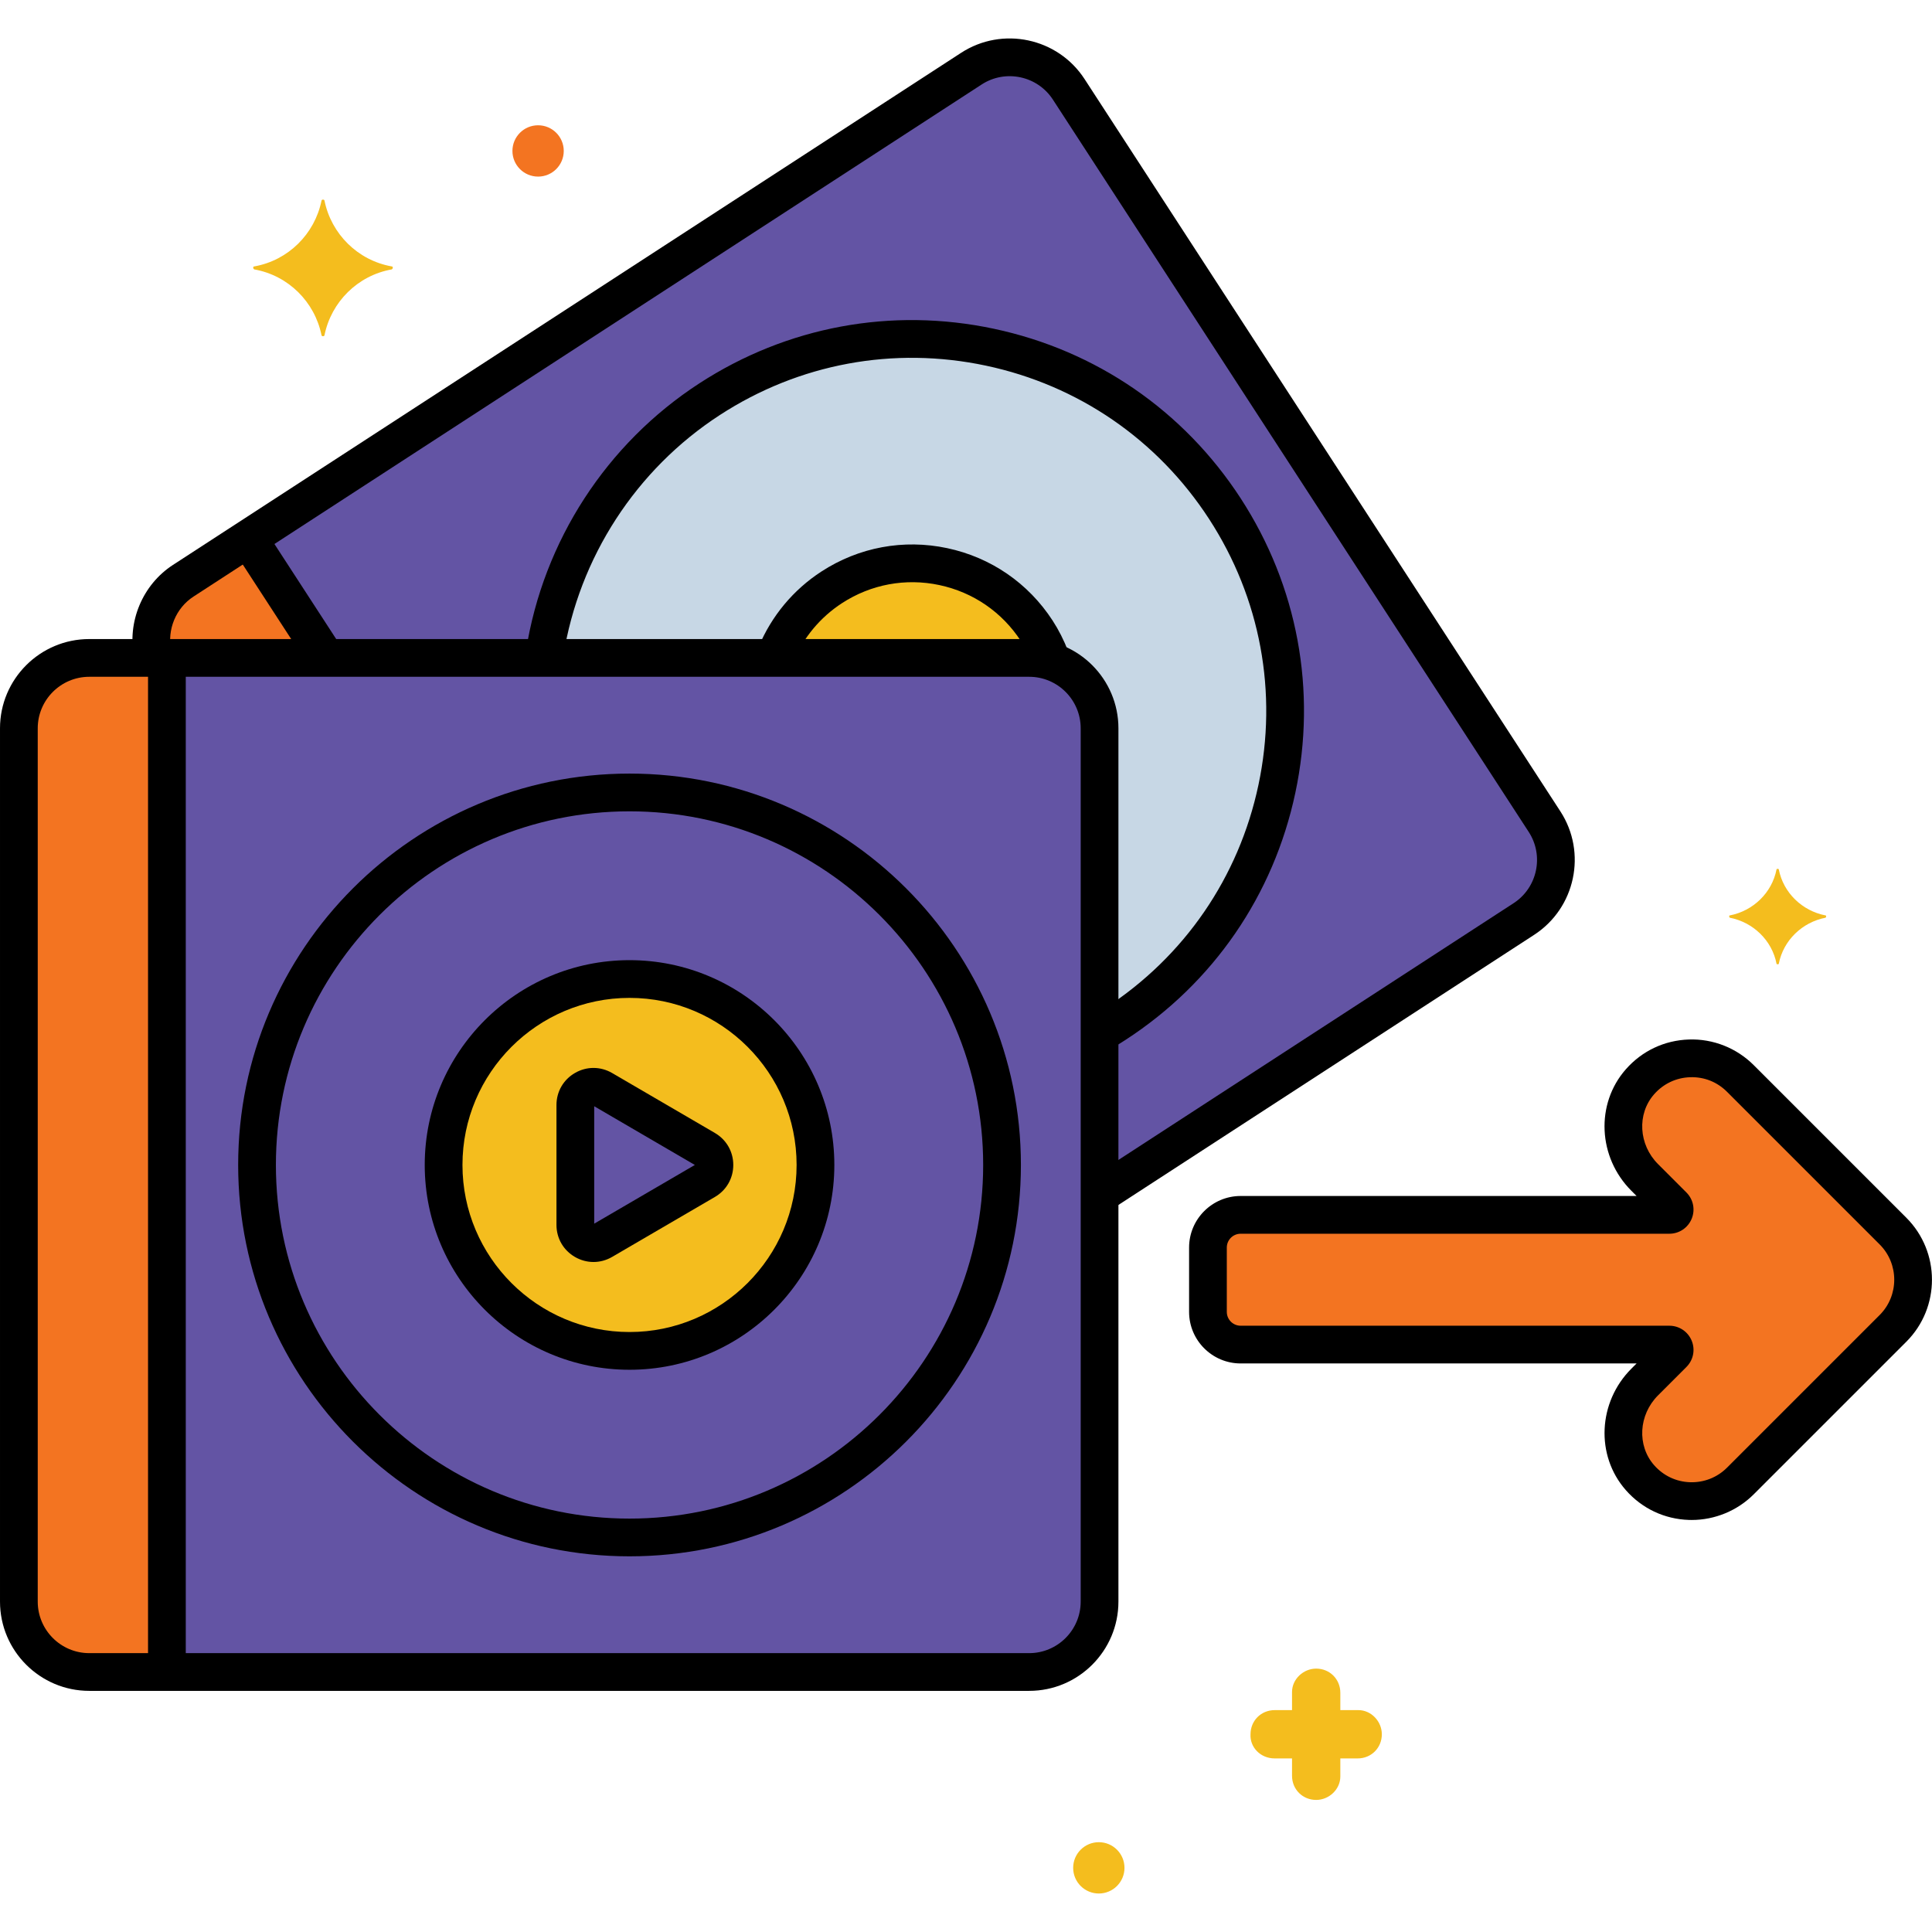 <svg xmlns="http://www.w3.org/2000/svg" xmlns:xlink="http://www.w3.org/1999/xlink" xmlns:svgjs="http://svgjs.dev/svgjs" height="300" viewBox="0 0 256 256" width="300"><g width="100%" height="100%" transform="matrix(1,0,0,1,0,0)"><g id="Layer_35"><g><g><g><path d="m136.371 87.178h-124.544c-5.13 0-9.327 4.197-9.327 9.327v115.717c0 5.13 4.197 9.327 9.327 9.327h124.544c5.13 0 9.326-4.197 9.326-9.327v-115.717c0-5.13-4.197-9.327-9.326-9.327z" fill="#6354a4" fill-opacity="1" data-original-color="#edf4fcff" stroke="none" stroke-opacity="1"></path></g></g><g><g><path d="m204.661 108.87-63.047-97.033c-2.795-4.301-8.601-5.534-12.902-2.739l-104.436 67.856c-3.456 2.245-4.925 6.433-3.922 10.224h116.017c5.13 0 9.326 4.197 9.326 9.327v61.799l56.224-36.532c4.302-2.795 5.535-8.601 2.74-12.902z" fill="#6354a4" fill-opacity="1" data-original-color="#dae6f1ff" stroke="none" stroke-opacity="1"></path></g></g><g><g><path d="m250.83 163.122-20.218-20.218c-3.703-3.702-9.796-3.556-13.31.441-3.207 3.648-2.802 9.239.633 12.674l3.758 3.758c.442.442.129 1.198-.496 1.198h-56.804c-2.393 0-4.334 1.94-4.334 4.334v8.521c0 2.394 1.94 4.334 4.334 4.334h56.805c.625 0 .938.756.496 1.198l-3.76 3.759c-3.433 3.433-3.84 9.022-.636 12.67 3.512 3.999 9.609 4.148 13.313.445l20.218-20.218c3.562-3.561 3.56-9.336.001-12.896z" fill="#f37421" fill-opacity="1" data-original-color="#70d6f9ff" stroke="none" stroke-opacity="1"></path></g></g><g><g><path d="m11.826 87.178c-5.13 0-9.326 4.197-9.326 9.326v115.717c0 5.13 4.197 9.327 9.326 9.327h10.29v-134.37z" fill="#f37421" fill-opacity="1" data-original-color="#b598f9ff" stroke="none" stroke-opacity="1"></path></g></g><g><g><circle cx="83.416" cy="154.363" fill="#6354a4" r="49.359" fill-opacity="1" data-original-color="#dae6f1ff" stroke="none" stroke-opacity="1"></circle></g></g><g><g><path d="m32.904 71.348-8.628 5.606c-3.456 2.245-4.925 6.433-3.922 10.224h22.836z" fill="#f37421" fill-opacity="1" data-original-color="#966aeaff" stroke="none" stroke-opacity="1"></path></g></g><g><g><path d="m162.301 67.394c-14.852-22.859-45.423-29.349-68.282-14.497-12.392 8.051-19.96 20.724-21.939 34.281h64.291c5.13 0 9.326 4.197 9.326 9.327v40.466c.709-.412 1.412-.843 2.107-1.295 22.859-14.853 29.349-45.424 14.497-68.282z" fill="#c7d7e5" fill-opacity="1" data-original-color="#c7d7e5ff" stroke="none" stroke-opacity="1"></path></g></g><g><g><path d="m83.416 129.726c-13.585 0-24.637 11.052-24.637 24.638 0 13.585 11.052 24.637 24.637 24.637s24.638-11.052 24.638-24.637c0-13.586-11.053-24.638-24.638-24.638z" fill="#f4bd1e" fill-opacity="1" data-original-color="#fc657eff" stroke="none" stroke-opacity="1"></path></g></g><g><g><path d="m137.379 83.587c-5.909-9.094-18.072-11.677-27.166-5.767-3.591 2.333-6.148 5.648-7.587 9.358h33.745c1.058 0 2.072.187 3.021.515-.505-1.412-1.161-2.793-2.013-4.106z" fill="#f4bd1e" fill-opacity="1" data-original-color="#fc657eff" stroke="none" stroke-opacity="1"></path></g></g><g><g><path d="m93.47 152.284-13.615-7.942c-1.605-.936-3.62.221-3.62 2.079v15.883c0 1.858 2.015 3.015 3.62 2.079l13.614-7.942c1.593-.927 1.593-3.228.001-4.157z" fill="#6354a4" fill-opacity="1" data-original-color="#edf4fcff" stroke="none" stroke-opacity="1"></path></g></g><g><g><path d="m241.9 121.3c-3.1-.6-5.6-3-6.2-6.1 0-.1-.3-.1-.3 0-.6 3.1-3.1 5.5-6.2 6.1-.1 0-.1.2 0 .3 3.1.6 5.6 3 6.2 6.1 0 .1.3.1.3 0 .6-3.1 3.1-5.5 6.2-6.1.1-.1.1-.3 0-.3z" fill="#f4bd1e" fill-opacity="1" data-original-color="#fc657eff" stroke="none" stroke-opacity="1"></path></g></g><g><g><path d="m180 226.6h-2.4v-2.3c0-1.8-1.4-3.2-3.2-3.2-1.7 0-3.2 1.4-3.2 3.1v2.4h-2.3c-1.8 0-3.2 1.4-3.2 3.2-.1 1.7 1.3 3.2 3.2 3.2h2.3v2.3c0 1.8 1.4 3.2 3.2 3.2 1.7 0 3.2-1.4 3.2-3.1v-2.4h2.3c1.8 0 3.2-1.4 3.2-3.2 0-1.7-1.4-3.2-3.1-3.2z" fill="#f4bd1e" fill-opacity="1" data-original-color="#87d147ff" stroke="none" stroke-opacity="1"></path></g></g><g><g><path d="m71.3 16.6c-1.878 0-3.4 1.522-3.4 3.4s1.522 3.4 3.4 3.4 3.4-1.522 3.4-3.4-1.522-3.4-3.4-3.4z" fill="#f37421" fill-opacity="1" data-original-color="#70d6f9ff" stroke="none" stroke-opacity="1"></path></g></g><g><g><path d="m145.6 244.1c-1.878 0-3.4 1.522-3.4 3.4s1.522 3.4 3.4 3.4 3.4-1.522 3.4-3.4-1.522-3.4-3.4-3.4z" fill="#f4bd1e" fill-opacity="1" data-original-color="#f5c84cff" stroke="none" stroke-opacity="1"></path></g></g><g><g><path d="m51.9 35.3c-4.5-.8-8-4.3-8.9-8.7 0-.2-.4-.2-.4 0-.9 4.4-4.4 7.9-8.9 8.7-.2 0-.2.3 0 .4 4.5.8 8 4.3 8.9 8.7 0 .2.4.2.4 0 .9-4.4 4.4-7.9 8.9-8.7.2-.1.2-.4 0-.4z" fill="#f4bd1e" fill-opacity="1" data-original-color="#f5c84cff" stroke="none" stroke-opacity="1"></path></g></g><g><g><g><path d="m136.371 84.678h-124.545c-6.52 0-11.826 5.305-11.826 11.826v115.717c0 6.521 5.306 11.827 11.826 11.827h124.545c6.521 0 11.826-5.305 11.826-11.827v-115.717c0-6.521-5.305-11.826-11.826-11.826zm6.826 127.544c0 3.764-3.063 6.827-6.826 6.827h-124.545c-3.764 0-6.826-3.063-6.826-6.827v-115.718c0-3.764 3.063-6.826 6.826-6.826h124.545c3.764 0 6.826 3.062 6.826 6.826z" fill="#000000" fill-opacity="1" data-original-color="#000000ff" stroke="none" stroke-opacity="1"></path></g></g></g><g><g><path d="m206.757 107.507-63.047-97.033c-3.553-5.466-10.891-7.027-16.361-3.473l-104.436 67.857c-4.031 2.619-6.094 7.56-5.132 12.294.275 1.354 1.594 2.228 2.948 1.952 1.353-.275 2.227-1.595 1.952-2.948-.557-2.739.631-5.595 2.956-7.105l104.436-67.856c3.155-2.052 7.394-1.151 9.443 2.005l63.047 97.033c2.052 3.156 1.152 7.393-2.004 9.444l-55.931 36.34c-1.157.752-1.486 2.3-.734 3.458.479.737 1.281 1.138 2.099 1.138.467 0 .939-.131 1.36-.404l55.931-36.34c5.468-3.554 7.026-10.893 3.473-16.362z" fill="#000000" fill-opacity="1" data-original-color="#000000ff" stroke="none" stroke-opacity="1"></path></g></g><g><g><g><g><path d="m252.598 161.354-20.219-20.218c-2.261-2.262-5.374-3.507-8.59-3.397-3.243.104-6.214 1.509-8.365 3.955-4.026 4.581-3.7 11.65.744 16.092l.688.688h-52.462c-3.769 0-6.834 3.066-6.834 6.834v8.521c0 3.768 3.065 6.834 6.834 6.834h52.463l-.689.689c-4.44 4.441-4.769 11.507-.747 16.087 2.15 2.448 5.121 3.854 8.366 3.959.124.004.248.006.372.006 3.068 0 6.047-1.228 8.221-3.402l20.22-20.218c4.527-4.529 4.527-11.9-.002-16.43zm-3.535 12.897-20.219 20.218c-1.308 1.307-3.055 1.99-4.896 1.934-1.849-.06-3.543-.863-4.771-2.261-2.288-2.605-2.058-6.669.524-9.252l3.759-3.759c.92-.918 1.192-2.288.695-3.489s-1.658-1.977-2.958-1.977h-56.805c-1.012 0-1.834-.823-1.834-1.834v-8.521c0-1.011.822-1.834 1.834-1.834h56.804c1.3 0 2.461-.776 2.958-1.977s.225-2.57-.694-3.488l-3.758-3.759c-2.585-2.584-2.814-6.649-.523-9.255 1.229-1.397 2.922-2.2 4.77-2.259 1.874-.063 3.588.628 4.895 1.935l20.219 20.218c2.58 2.579 2.579 6.779 0 9.36z" fill="#000000" fill-opacity="1" data-original-color="#000000ff" stroke="none" stroke-opacity="1"></path></g></g></g></g><g><g><path d="m22.116 85.958c-1.381 0-2.5 1.119-2.5 2.5v131.875c0 1.381 1.119 2.5 2.5 2.5s2.5-1.119 2.5-2.5v-131.875c0-1.38-1.119-2.5-2.5-2.5z" fill="#000000" fill-opacity="1" data-original-color="#000000ff" stroke="none" stroke-opacity="1"></path></g></g><g><g><g><path d="m83.416 102.504c-28.595 0-51.858 23.264-51.858 51.859s23.264 51.858 51.858 51.858c28.596 0 51.859-23.264 51.859-51.858 0-28.595-23.263-51.859-51.859-51.859zm0 98.718c-25.838 0-46.858-21.021-46.858-46.858s21.021-46.859 46.858-46.859 46.859 21.021 46.859 46.859-21.021 46.858-46.859 46.858z" fill="#000000" fill-opacity="1" data-original-color="#000000ff" stroke="none" stroke-opacity="1"></path></g></g></g><g><g><path d="m45.011 85.393-9.438-14.527c-.753-1.158-2.301-1.487-3.459-.734-1.157.752-1.486 2.3-.734 3.458l9.438 14.527c.479.737 1.281 1.139 2.099 1.139.467 0 .939-.131 1.36-.404 1.157-.753 1.486-2.301.734-3.459z" fill="#000000" fill-opacity="1" data-original-color="#000000ff" stroke="none" stroke-opacity="1"></path></g></g><g><g><path d="m164.397 66.032c-7.548-11.615-19.166-19.597-32.716-22.473-13.552-2.877-27.408-.305-39.024 7.243-12.289 7.984-20.655 20.88-22.954 35.381-.217 1.364.714 2.645 2.077 2.861 1.368.216 2.645-.714 2.86-2.078 2.078-13.105 9.638-24.758 20.741-31.972 10.495-6.82 23.018-9.144 35.262-6.544 12.243 2.6 22.741 9.812 29.561 20.307s9.144 23.018 6.545 35.262c-2.6 12.243-9.812 22.742-20.306 29.561-.541.352-1.087.689-1.637 1.016-1.188.704-1.58 2.237-.876 3.425.467.788 1.299 1.226 2.152 1.226.434 0 .873-.113 1.272-.35.608-.36 1.211-.733 1.812-1.123 11.615-7.547 19.597-19.166 22.473-32.716 2.878-13.552.305-27.411-7.242-39.026z" fill="#000000" fill-opacity="1" data-original-color="#000000ff" stroke="none" stroke-opacity="1"></path></g></g><g><g><g><path d="m83.416 127.226c-14.963 0-27.137 12.174-27.137 27.138 0 14.963 12.174 27.137 27.137 27.137 14.964 0 27.138-12.174 27.138-27.137 0-14.965-12.174-27.138-27.138-27.138zm0 49.274c-12.206 0-22.137-9.931-22.137-22.137s9.931-22.138 22.137-22.138c12.207 0 22.138 9.931 22.138 22.138s-9.931 22.137-22.138 22.137z" fill="#000000" fill-opacity="1" data-original-color="#000000ff" stroke="none" stroke-opacity="1"></path></g></g></g><g><g><path d="m141.534 86.281c-.56-1.449-1.252-2.813-2.059-4.056-3.222-4.958-8.182-8.365-13.966-9.593-5.783-1.227-11.701-.129-16.659 3.092-3.727 2.421-6.608 5.877-8.332 9.995-.533 1.274.066 2.738 1.34 3.272 1.271.531 2.739-.066 3.271-1.34 1.335-3.188 3.563-5.862 6.445-7.734 3.837-2.493 8.42-3.345 12.896-2.393 4.479.951 8.317 3.588 10.812 7.426.619.953 1.153 2.006 1.588 3.133.383.992 1.329 1.6 2.333 1.6.299 0 .604-.054.899-.168 1.289-.498 1.929-1.946 1.432-3.234z" fill="#000000" fill-opacity="1" data-original-color="#000000ff" stroke="none" stroke-opacity="1"></path></g></g><g><g><g><path d="m94.729 150.125-13.614-7.941c-1.536-.896-3.373-.904-4.917-.017-1.542.886-2.463 2.476-2.463 4.255v15.883c0 1.778.921 3.369 2.463 4.255.767.44 1.605.66 2.444.66.851 0 1.699-.226 2.473-.676l13.613-7.941c1.525-.889 2.436-2.474 2.436-4.239s-.91-3.35-2.435-4.239zm-15.994 12.018v-15.56l13.337 7.78z" fill="#000000" fill-opacity="1" data-original-color="#000000ff" stroke="none" stroke-opacity="1"></path></g></g></g></g></g></g></svg>